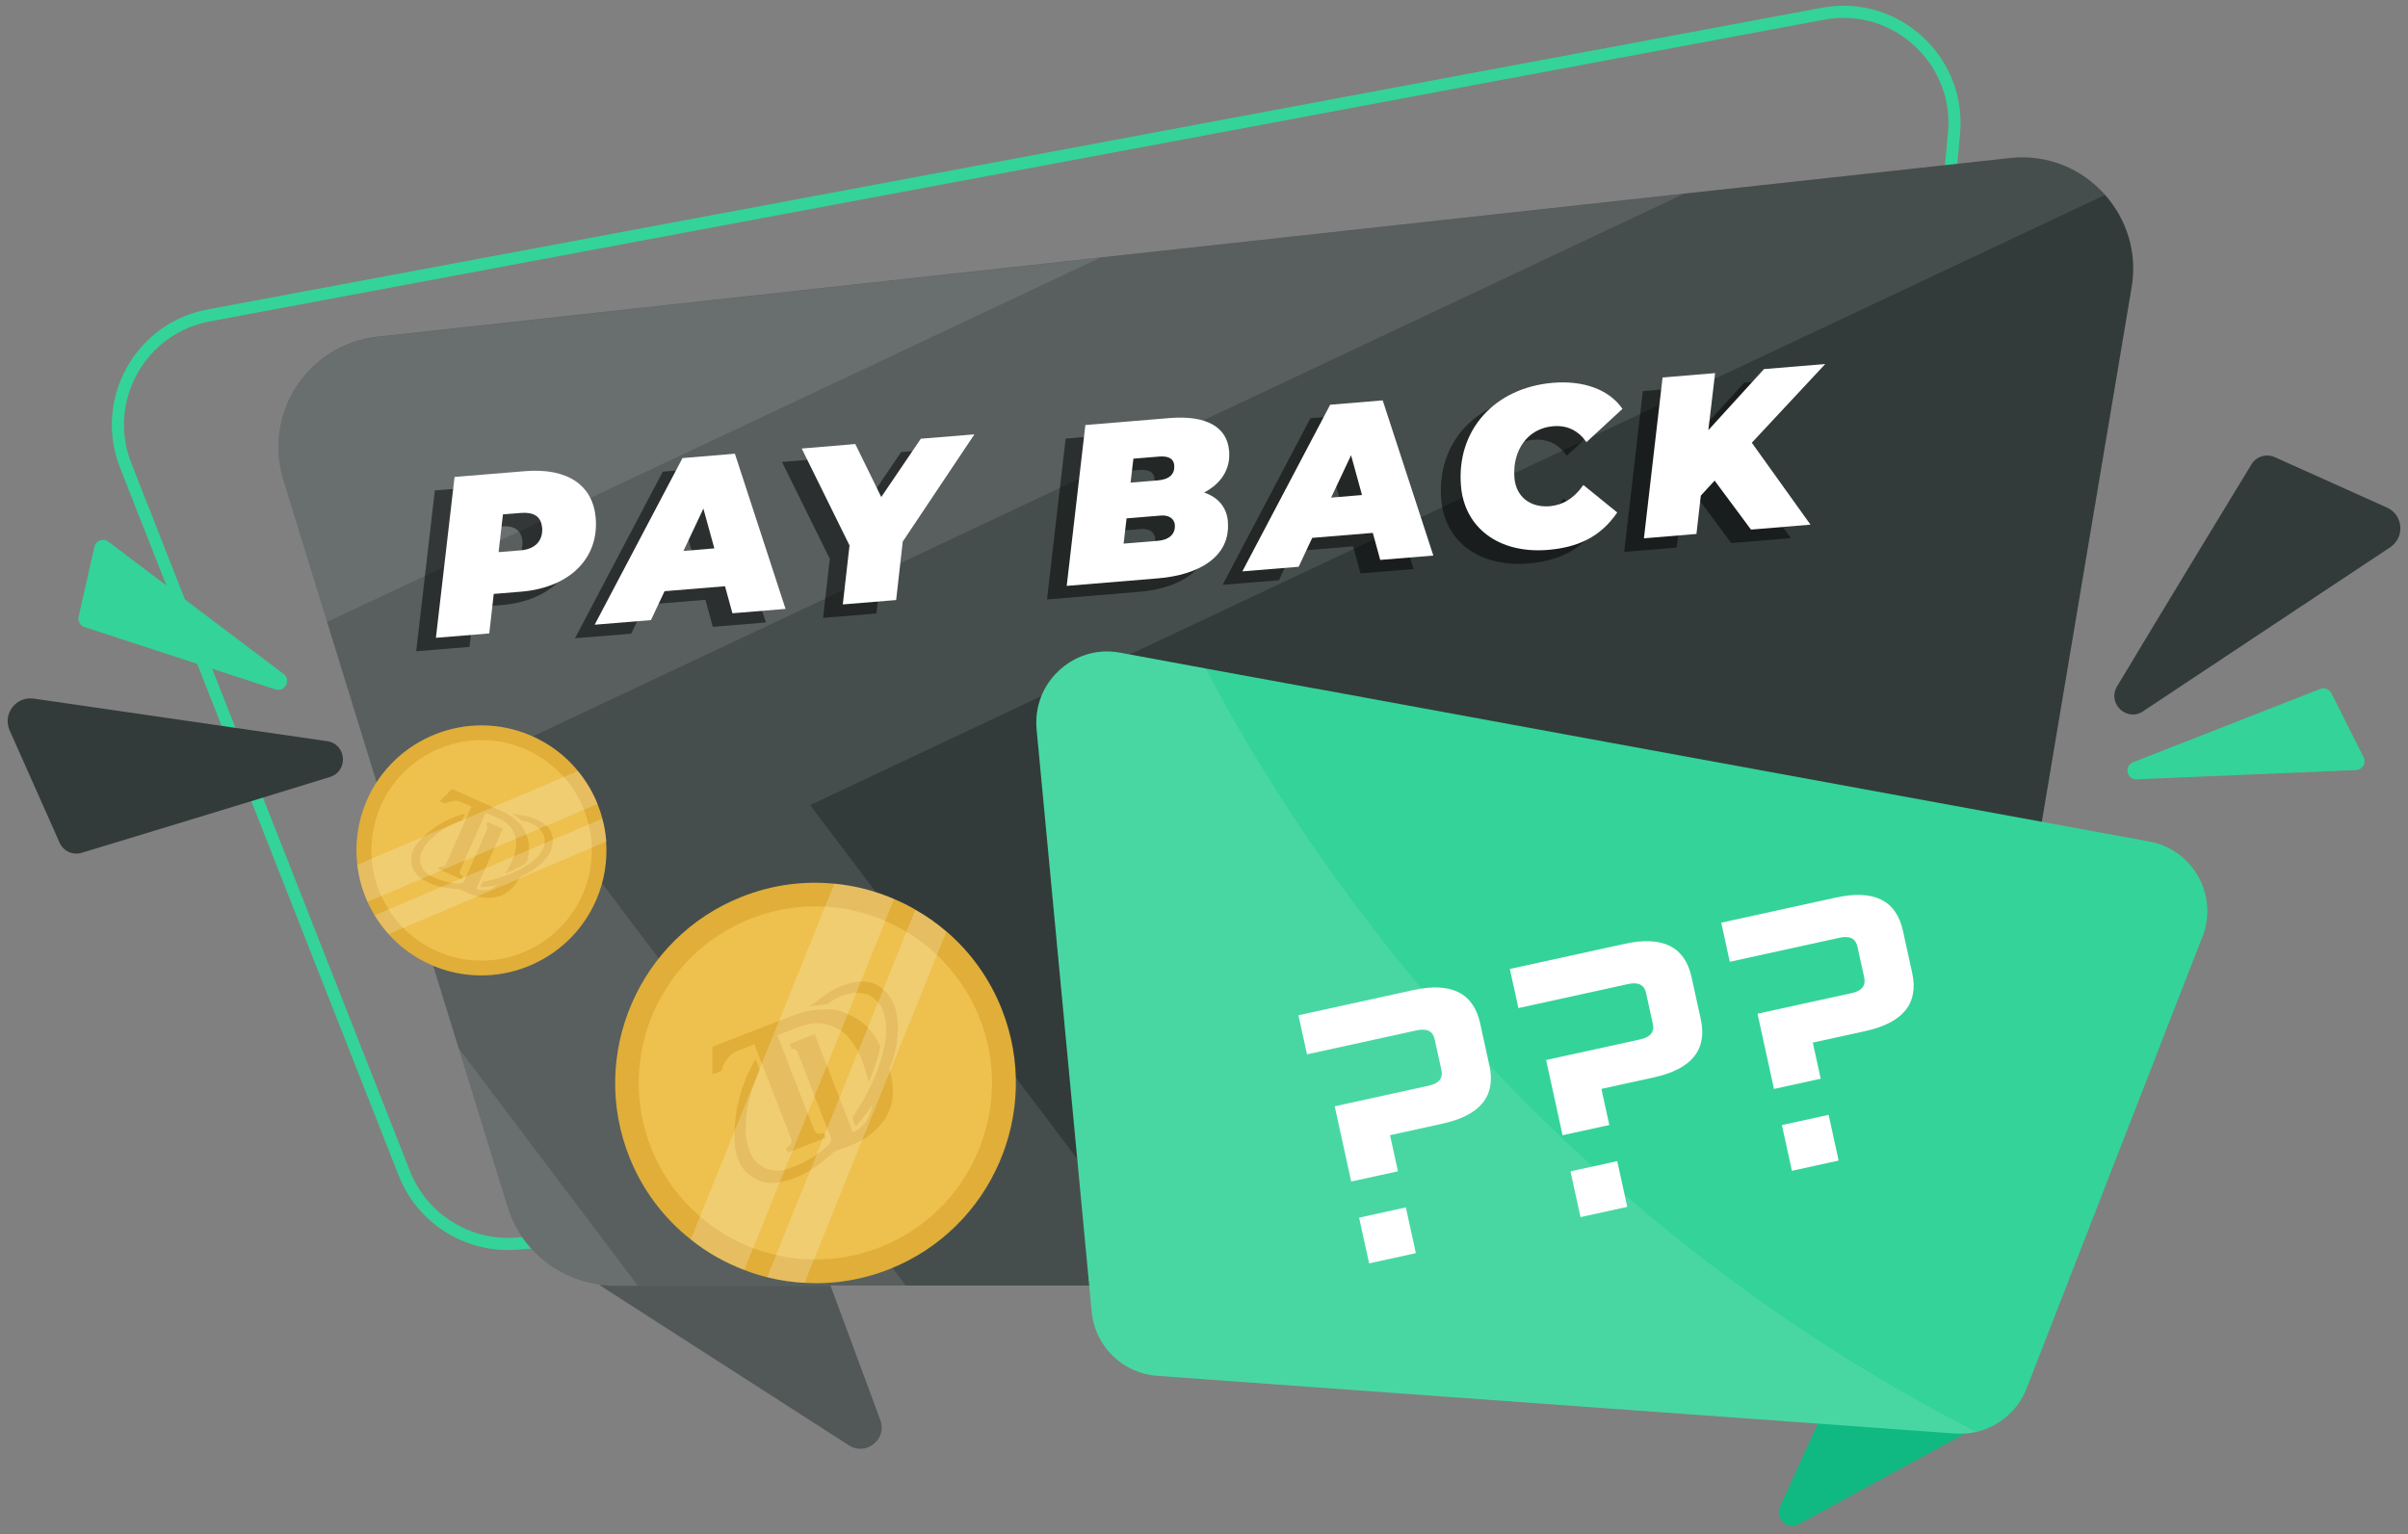 <svg width="204" height="130" viewBox="0 0 204 130" fill="none" xmlns="http://www.w3.org/2000/svg">
<rect x="0" y="0" width="204" height="130" fill="#808080" stroke="none"/>
<path d="M165.539 11.287L158.499 88.787C158.079 93.377 154.409 96.987 149.819 97.337L43.749 105.387C39.629 105.697 35.779 103.287 34.259 99.437L29.089 86.307L22.729 70.137L16.599 54.577L15.249 51.137L10.649 39.447C8.479 33.937 11.869 27.807 17.689 26.727L78.219 15.407L89.269 13.347L127.149 6.257L129.089 5.897L154.419 1.167C157.589 0.567 160.609 1.627 162.699 3.657C164.659 5.547 165.819 8.277 165.539 11.287Z" stroke="#34D399" stroke-width="1.03" stroke-miterlimit="10"/>
<path d="M67.799 105.417H51.499C49.709 105.417 49.019 107.757 50.529 108.727L71.919 122.477C73.369 123.407 75.179 121.957 74.579 120.337L69.489 106.587C69.229 105.877 68.559 105.417 67.799 105.417Z" fill="#515857"/>
<path d="M180.589 24.327L167.699 101.067C166.939 105.607 162.999 108.937 158.389 108.937H52.019C47.879 108.937 44.229 106.237 43.009 102.287L38.849 88.807L33.729 72.207L28.799 56.227L27.709 52.697L24.009 40.687C22.259 35.027 26.099 29.177 31.989 28.537L93.199 21.827L104.369 20.607L142.679 16.407L144.639 16.197L170.259 13.397C173.469 13.037 176.399 14.327 178.329 16.507C180.139 18.537 181.089 21.357 180.589 24.337V24.327Z" fill="#323B3A"/>
<g style="mix-blend-mode:overlay" opacity="0.1">
<path d="M68.629 68.217L99.369 108.947H52.019C47.879 108.947 44.229 106.247 43.009 102.297L38.849 88.817L33.729 72.217L28.799 56.237L27.709 52.707L24.009 40.697C22.259 35.037 26.099 29.187 31.989 28.547L93.199 21.837L104.369 20.617L142.679 16.417L144.639 16.207L170.259 13.407C173.469 13.047 176.399 14.337 178.329 16.517L68.619 68.227L68.629 68.217Z" fill="white"/>
</g>
<g style="mix-blend-mode:overlay" opacity="0.1">
<path d="M42.529 63.627L76.739 108.947H52.019C47.879 108.947 44.229 106.246 43.009 102.297L38.849 88.817L33.729 72.216L28.799 56.236L27.709 52.706L24.009 40.697C22.259 35.036 26.099 29.186 31.989 28.547L93.199 21.837L104.369 20.616L142.679 16.416L42.529 63.627Z" fill="white"/>
</g>
<g style="mix-blend-mode:overlay" opacity="0.1">
<path d="M54.049 108.946H52.019C47.879 108.946 44.229 106.246 43.009 102.296L38.849 88.816L54.039 108.946H54.049Z" fill="white"/>
</g>
<g style="mix-blend-mode:overlay" opacity="0.1">
<path d="M93.209 21.836L27.709 52.706L24.009 40.696C22.259 35.036 26.099 29.186 31.989 28.546L93.199 21.836H93.209Z" fill="white"/>
</g>
<path d="M155.789 118.497L166.149 119.247C167.289 119.327 167.619 120.847 166.619 121.397L152.389 129.157C151.419 129.687 150.339 128.677 150.799 127.677L154.669 119.167C154.869 118.727 155.319 118.467 155.799 118.497H155.789Z" fill="#10B981"/>
<path d="M186.589 79.377L183.679 86.837L182.829 89.037L178.959 98.967L174.949 109.277L171.689 117.657C170.949 119.547 169.339 120.887 167.449 121.337C166.869 121.467 166.279 121.507 165.669 121.477L98.039 116.587C95.119 116.377 92.759 114.077 92.489 111.157L87.819 61.787C87.649 59.867 88.369 58.127 89.619 56.917C90.949 55.617 92.859 54.927 94.889 55.307L102.149 56.647L111.039 58.277L112.279 58.497L136.439 62.937L143.479 64.227L182.079 71.307C185.789 71.987 187.959 75.877 186.589 79.407V79.377Z" fill="#34D399"/>
<g style="mix-blend-mode:overlay" opacity="0.1">
<path d="M167.439 121.337C166.859 121.467 166.269 121.507 165.659 121.477L98.029 116.587C95.109 116.377 92.749 114.077 92.479 111.157L87.809 61.787C87.639 59.867 88.359 58.127 89.609 56.917C90.939 55.617 92.849 54.927 94.879 55.307L102.139 56.647C110.539 72.647 130.149 102.217 167.429 121.347L167.439 121.337Z" fill="white"/>
</g>
<path d="M146.544 81.5L145.818 78.186L155.535 76.058C158.755 75.353 160.648 76.292 161.214 78.875L161.995 82.442C162.561 85.025 161.234 86.67 158.014 87.375L153.577 88.347L154.247 91.408L150.287 92.275L148.891 85.9L156.867 84.154C157.728 83.965 158.082 83.524 157.931 82.832L157.359 80.22C157.207 79.527 156.701 79.275 155.839 79.464L146.544 81.5ZM151.807 99.212L150.958 95.336L154.917 94.469L155.766 98.344L151.807 99.212Z" fill="white"/>
<path d="M128.635 85.423L127.909 82.109L137.626 79.981C140.846 79.275 142.739 80.215 143.305 82.798L144.086 86.365C144.652 88.948 143.324 90.593 140.104 91.298L135.667 92.27L136.338 95.331L132.378 96.198L130.982 89.823L138.957 88.076C139.819 87.888 140.173 87.447 140.022 86.754L139.45 84.143C139.298 83.45 138.791 83.198 137.93 83.387L128.635 85.423ZM133.897 103.134L133.049 99.259L137.008 98.392L137.857 102.267L133.897 103.134Z" fill="white"/>
<path d="M110.727 89.344L110.001 86.031L119.717 83.903C122.938 83.197 124.831 84.137 125.396 86.72L126.178 90.287C126.743 92.87 125.416 94.515 122.196 95.22L117.759 96.192L118.43 99.253L114.47 100.12L113.074 93.745L121.049 91.998C121.91 91.81 122.265 91.369 122.113 90.676L121.541 88.065C121.39 87.372 120.883 87.12 120.022 87.309L110.727 89.344ZM115.989 107.056L115.14 103.181L119.1 102.314L119.949 106.189L115.989 107.056Z" fill="white"/>
<g style="mix-blend-mode:overlay" opacity="0.5">
<path d="M48.799 45.047C49.079 48.437 46.599 50.937 42.479 51.277L40.159 51.467L39.779 54.817L35.259 55.187L36.839 41.557L42.799 41.067C46.399 40.767 48.569 42.247 48.799 45.047ZM44.249 45.827C44.169 44.867 43.489 44.517 42.449 44.607L40.939 44.727L40.569 47.927L42.429 47.777C43.679 47.677 44.349 46.957 44.259 45.827H44.249Z" fill="black"/>
<path d="M59.749 50.827L54.629 51.247L53.479 53.697L48.709 54.087L56.149 39.967L60.599 39.597L64.889 52.747L60.389 53.117L59.759 50.817L59.749 50.827ZM58.849 47.617L57.919 44.237L56.229 47.827L58.859 47.607L58.849 47.617Z" fill="black"/>
<path d="M74.809 47.037L74.249 51.987L69.729 52.357L70.299 47.357L66.249 39.147L70.789 38.767L72.989 43.257L76.339 38.307L80.879 37.937L74.799 47.037H74.809Z" fill="black"/>
<path d="M102.349 45.367C102.589 48.337 99.869 49.877 96.439 50.157L88.699 50.797L90.279 37.167L97.389 36.577C100.569 36.317 102.299 37.347 102.459 39.377C102.589 40.927 101.759 42.137 100.339 42.887C101.529 43.287 102.259 44.137 102.359 45.367H102.349ZM97.859 45.617C97.809 45.027 97.269 44.777 96.679 44.827L93.769 45.067L93.519 47.207L96.429 46.967C97.309 46.897 97.929 46.437 97.859 45.617ZM94.349 40.007L94.109 42.037L96.409 41.847C97.439 41.757 97.869 41.287 97.809 40.557C97.759 39.997 97.299 39.767 96.549 39.827L94.349 40.007Z" fill="black"/>
<path d="M114.619 46.297L109.499 46.717L108.349 49.167L103.579 49.557L111.019 35.437L115.469 35.067L119.759 48.217L115.259 48.587L114.629 46.287L114.619 46.297ZM113.719 43.097L112.789 39.717L111.099 43.307L113.729 43.087L113.719 43.097Z" fill="black"/>
<path d="M122.099 42.307C121.709 37.597 124.939 33.987 129.909 33.577C132.479 33.367 134.659 34.147 135.779 35.797L132.729 38.617C132.069 37.667 131.149 37.167 129.919 37.267C127.789 37.437 126.439 39.257 126.629 41.647C126.759 43.217 127.939 44.187 129.609 44.047C130.659 43.957 131.639 43.437 132.469 42.247L135.339 44.577C133.879 46.707 131.939 47.537 129.469 47.747C125.309 48.087 122.389 45.877 122.099 42.317V42.307Z" fill="black"/>
<path d="M146.739 38.657L151.709 45.597L146.669 46.017L143.589 41.877L142.419 43.147L142.049 46.397L137.599 46.767L139.179 33.137L143.629 32.767L143.059 37.597L147.769 32.427L152.959 31.997L146.739 38.667V38.657Z" fill="black"/>
</g>
<path d="M50.469 43.907C50.749 47.297 48.269 49.797 44.149 50.137L41.829 50.327L41.449 53.677L36.929 54.047L38.509 40.417L44.469 39.927C48.069 39.627 50.239 41.107 50.469 43.907ZM45.919 44.687C45.839 43.727 45.159 43.377 44.119 43.467L42.609 43.587L42.239 46.787L44.099 46.637C45.349 46.537 46.019 45.817 45.929 44.687H45.919Z" fill="white"/>
<path d="M61.419 49.677L56.299 50.097L55.149 52.547L50.379 52.937L57.819 38.817L62.259 38.447L66.549 51.597L62.049 51.967L61.419 49.667V49.677ZM60.519 46.477L59.589 43.097L57.899 46.687L60.519 46.467V46.477Z" fill="white"/>
<path d="M76.479 45.897L75.919 50.847L71.399 51.217L71.969 46.217L67.919 38.007L72.459 37.627L74.659 42.117L78.009 37.177L82.549 36.807L76.469 45.907L76.479 45.897Z" fill="white"/>
<path d="M104.019 44.217C104.269 47.187 101.539 48.727 98.109 49.007L90.369 49.647L91.949 36.017L99.059 35.427C102.239 35.167 103.969 36.197 104.129 38.227C104.259 39.777 103.429 40.987 102.009 41.737C103.199 42.137 103.929 42.987 104.029 44.217H104.019ZM99.529 44.477C99.479 43.887 98.939 43.637 98.349 43.687L95.439 43.927L95.189 46.067L98.099 45.827C98.979 45.757 99.599 45.297 99.529 44.477ZM96.019 38.867L95.779 40.897L98.079 40.707C99.109 40.627 99.539 40.147 99.479 39.417C99.429 38.857 98.969 38.627 98.219 38.687L96.019 38.867Z" fill="white"/>
<path d="M116.289 45.157L111.169 45.577L110.019 48.027L105.249 48.417L112.689 34.297L117.139 33.927L121.429 47.077L116.929 47.447L116.299 45.147L116.289 45.157ZM115.389 41.957L114.459 38.577L112.769 42.167L115.389 41.947V41.957Z" fill="white"/>
<path d="M123.769 41.167C123.379 36.457 126.609 32.847 131.579 32.437C134.149 32.227 136.329 33.007 137.449 34.647L134.399 37.467C133.739 36.517 132.809 36.017 131.589 36.117C129.459 36.287 128.109 38.107 128.299 40.497C128.429 42.067 129.609 43.027 131.279 42.897C132.329 42.807 133.309 42.287 134.139 41.097L137.009 43.427C135.549 45.557 133.609 46.387 131.139 46.597C126.979 46.937 124.059 44.727 123.769 41.167Z" fill="white"/>
<path d="M148.409 37.517L153.379 44.457L148.339 44.877L145.259 40.727L144.089 41.997L143.719 45.247L139.269 45.617L140.849 31.987L145.299 31.617L144.729 36.447L149.439 31.277L154.629 30.847L148.409 37.517Z" fill="white"/>
<path d="M81.366 100.659C86.296 93.911 84.822 84.446 78.074 79.516C71.327 74.587 61.861 76.061 56.932 82.808C52.003 89.556 53.477 99.021 60.224 103.951C66.971 108.88 76.437 107.406 81.366 100.659Z" fill="#EEC04E"/>
<path d="M80.179 78.937C79.369 78.237 78.499 77.627 77.569 77.097C76.989 76.747 76.379 76.447 75.749 76.187C74.149 75.497 72.449 75.057 70.699 74.887C68.109 74.627 65.419 74.967 62.829 75.997C54.139 79.447 49.859 89.327 53.309 98.027C54.439 100.887 56.279 103.267 58.539 105.047C59.909 106.147 61.439 107.007 63.079 107.627C63.709 107.877 64.359 108.077 65.019 108.237C66.049 108.497 67.109 108.657 68.179 108.707C70.559 108.847 72.989 108.477 75.349 107.547C84.039 104.097 88.319 94.227 84.869 85.517C83.829 82.887 82.199 80.667 80.199 78.947L80.179 78.937ZM68.959 106.727C67.879 106.727 66.809 106.587 65.759 106.347C65.099 106.197 64.439 105.997 63.809 105.767C62.179 105.147 60.649 104.237 59.309 103.087C57.529 101.557 56.079 99.597 55.159 97.277C52.119 89.607 55.889 80.887 63.559 77.857C65.639 77.027 67.809 76.707 69.909 76.827C71.669 76.927 73.389 77.347 74.989 78.037C75.619 78.297 76.229 78.617 76.809 78.977C77.729 79.527 78.589 80.177 79.369 80.917C80.909 82.367 82.159 84.167 82.989 86.257C86.029 93.937 82.259 102.647 74.589 105.677C72.749 106.407 70.829 106.747 68.959 106.727Z" fill="#E0AE39"/>
<path d="M74.578 88.707C74.578 88.707 74.578 88.617 74.558 88.577C73.858 87.217 73.098 86.637 72.708 86.407C71.238 85.527 70.708 85.567 70.248 85.527C69.908 85.497 68.958 85.557 68.318 85.707C67.848 85.817 67.608 85.897 67.198 86.047L60.388 88.687C60.388 88.687 60.358 88.717 60.358 88.737V90.977C60.358 90.977 60.388 91.037 60.418 91.017L61.068 90.767C61.068 90.767 61.138 90.717 61.148 90.677C61.178 90.517 61.288 90.107 61.708 89.597C61.908 89.357 62.178 89.167 62.468 89.047L63.878 88.497C63.878 88.497 63.918 88.497 63.918 88.517L67.018 96.497C67.198 96.957 66.708 97.217 66.588 97.267C66.578 97.267 66.568 97.287 66.578 97.297L66.718 97.667L68.348 97.037L69.978 96.407L69.838 96.037C69.838 96.037 69.818 96.017 69.808 96.017C69.688 96.057 69.148 96.197 68.968 95.737L65.868 87.747C65.868 87.747 65.868 87.727 65.878 87.727L67.558 87.077C67.938 86.927 68.338 86.817 68.748 86.747C69.158 86.677 69.528 86.697 69.888 86.767C70.768 86.967 71.558 87.447 72.018 88.067C72.388 88.567 72.638 88.897 72.848 89.417C73.128 90.047 73.568 91.477 73.588 91.717C73.798 91.257 73.998 90.737 74.188 90.167C74.358 89.647 74.488 89.167 74.578 88.717V88.707Z" fill="#E0AE39"/>
<path d="M70.399 96.447L67.589 89.217C67.569 89.157 67.539 89.107 67.499 89.057C67.349 88.857 67.169 88.867 67.099 88.877C67.079 88.877 67.069 88.877 67.059 88.857L66.909 88.487C66.909 88.487 66.909 88.447 66.929 88.437L69.019 87.627L72.239 95.927C72.239 95.927 72.269 95.957 72.289 95.947C72.469 95.867 73.199 95.437 73.539 94.747C73.879 94.057 73.879 93.737 73.879 93.357C73.879 93.217 73.879 93.127 73.879 93.077C73.879 93.007 73.879 92.927 73.909 92.857L75.099 90.137C75.099 90.137 75.159 90.107 75.179 90.137C75.309 90.407 75.209 90.107 75.349 90.597C76.349 94.067 74.529 95.437 73.659 96.187C72.929 96.817 71.349 97.347 70.869 97.497C70.779 97.527 70.689 97.577 70.619 97.637C70.409 97.817 69.949 98.227 69.499 98.577C68.309 99.507 67.199 99.897 66.499 100.077C66.019 100.207 65.599 100.297 65.089 100.237C63.979 100.117 63.279 99.397 63.159 99.277C63.109 99.227 62.969 99.067 62.819 98.837C62.689 98.637 62.439 98.197 62.309 97.447C62.039 95.827 62.469 93.767 62.469 93.767C62.789 92.257 63.279 91.147 63.559 90.597C63.699 90.317 63.849 90.027 63.989 89.747H64.009L64.359 90.657C64.359 90.677 64.359 90.697 64.359 90.717C64.329 90.787 64.329 90.807 64.249 90.977C64.069 91.377 63.839 91.927 63.639 92.597C63.279 93.797 63.219 94.727 63.209 94.927C63.159 95.677 63.119 96.297 63.359 97.077C63.499 97.547 63.679 98.147 64.249 98.617C64.789 99.067 65.379 99.147 65.569 99.177C66.279 99.267 66.809 99.047 67.649 98.697C67.919 98.587 68.529 98.317 69.229 97.807C69.649 97.507 69.989 97.207 70.229 96.967C70.229 96.967 70.439 96.787 70.409 96.447H70.399Z" fill="#E0AE39"/>
<path d="M72.229 94.787L72.469 95.417C72.469 95.417 72.499 95.437 72.509 95.417C73.169 94.727 73.619 94.097 73.909 93.617C74.269 93.037 74.519 92.477 75.019 91.347C75.509 90.247 75.639 89.797 75.699 89.597C75.929 88.797 75.999 88.187 76.019 87.977C76.059 87.547 76.119 87.017 76.019 86.317C75.979 86.017 75.929 85.637 75.779 85.227C75.729 85.097 75.299 83.997 74.309 83.477C72.629 82.577 70.469 83.937 70.139 84.147C70.139 84.147 70.109 84.167 68.549 85.287L70.069 85.087C70.069 85.087 70.149 85.067 70.189 85.037C70.419 84.857 70.759 84.627 71.209 84.437C71.499 84.317 71.909 84.157 72.459 84.137C72.749 84.137 73.239 84.127 73.759 84.407C73.829 84.447 74.189 84.647 74.509 85.087C74.639 85.257 74.939 85.727 75.049 86.697C75.159 87.667 74.979 88.417 74.789 89.207C74.549 90.207 74.239 90.927 74.009 91.467C73.549 92.537 73.069 93.337 72.809 93.777C72.589 94.147 72.379 94.457 72.229 94.677C72.209 94.707 72.209 94.737 72.219 94.767L72.229 94.787Z" fill="#E0AE39"/>
<g style="mix-blend-mode:overlay" opacity="0.2">
<path d="M75.749 76.177L75.079 77.817L74.999 78.027L71.769 86.057L70.839 88.347L70.149 90.057L68.699 93.657L67.989 95.427L66.659 98.697L63.809 105.757L63.759 105.867L63.059 107.607C61.429 106.987 59.889 106.127 58.519 105.027L59.259 103.187L59.309 103.077L63.669 92.277L67.009 83.997L69.909 76.807L69.979 76.627L70.689 74.867C72.439 75.037 74.139 75.477 75.739 76.167L75.749 76.177Z" fill="white"/>
</g>
<g style="mix-blend-mode:overlay" opacity="0.2">
<path d="M80.179 78.937L79.469 80.687L79.369 80.917L74.969 91.857L72.859 97.057L72.779 97.257L71.849 99.557L68.959 106.727L68.899 106.857L68.159 108.697C67.089 108.637 66.029 108.487 64.999 108.227L65.709 106.467L65.749 106.347L68.909 98.527L70.389 94.837L70.959 93.417L72.359 89.947L76.789 78.967L76.879 78.747L77.549 77.097C78.479 77.627 79.349 78.237 80.159 78.937H80.179Z" fill="white"/>
</g>
<path d="M42.288 81.409C47.439 80.607 50.965 75.781 50.163 70.629C49.361 65.478 44.535 61.952 39.383 62.754C34.232 63.556 30.706 68.382 31.508 73.534C32.31 78.685 37.136 82.211 42.288 81.409Z" fill="#EEC04E"/>
<path d="M51.359 71.307C51.309 70.637 51.199 69.987 51.019 69.337C50.919 68.927 50.779 68.527 50.619 68.127C50.219 67.117 49.659 66.177 48.959 65.327C47.929 64.067 46.589 63.027 44.989 62.337C39.629 60.017 33.379 62.497 31.059 67.857C30.299 69.617 30.059 71.477 30.269 73.267C30.389 74.357 30.679 75.417 31.129 76.407C31.299 76.797 31.499 77.167 31.719 77.537C32.059 78.107 32.459 78.647 32.899 79.137C33.889 80.247 35.119 81.157 36.579 81.787C41.939 84.107 48.189 81.627 50.509 76.267C51.209 74.647 51.469 72.947 51.349 71.307H51.359ZM34.139 78.617C33.669 78.137 33.249 77.607 32.899 77.037C32.679 76.677 32.469 76.307 32.289 75.917C31.839 74.917 31.569 73.847 31.489 72.747C31.379 71.287 31.609 69.777 32.219 68.347C34.259 63.617 39.779 61.437 44.499 63.477C45.779 64.037 46.879 64.847 47.759 65.827C48.489 66.647 49.069 67.597 49.469 68.607C49.629 68.997 49.759 69.407 49.859 69.827C50.019 70.477 50.119 71.137 50.129 71.817C50.169 73.137 49.929 74.487 49.369 75.767C47.319 80.497 41.809 82.677 37.089 80.637C35.949 80.147 34.959 79.447 34.139 78.617Z" fill="#E0AE39"/>
<path d="M44.568 73.147C44.568 73.147 44.608 73.107 44.618 73.077C44.908 72.167 44.828 71.577 44.758 71.297C44.498 70.267 44.248 70.047 44.058 69.827C43.918 69.667 43.478 69.267 43.128 69.057C42.868 68.897 42.728 68.827 42.488 68.717L38.318 66.877C38.318 66.877 38.288 66.877 38.278 66.877L37.288 67.867C37.288 67.867 37.278 67.907 37.288 67.917L37.688 68.087C37.688 68.087 37.738 68.087 37.758 68.087C37.838 68.027 38.068 67.897 38.478 67.857C38.678 67.837 38.878 67.877 39.058 67.957L39.918 68.337C39.918 68.337 39.938 68.357 39.928 68.367L37.768 73.257C37.648 73.537 37.308 73.437 37.238 73.407H37.218L37.118 73.637L38.118 74.077L39.118 74.517L39.218 74.287V74.267C39.148 74.227 38.848 74.057 38.978 73.777L41.138 68.877C41.138 68.877 41.138 68.877 41.158 68.877L42.188 69.327C42.428 69.427 42.648 69.557 42.858 69.707C43.068 69.857 43.228 70.027 43.348 70.217C43.648 70.697 43.788 71.257 43.718 71.727C43.658 72.117 43.628 72.367 43.488 72.687C43.338 73.087 42.898 73.917 42.798 74.027C43.088 73.917 43.408 73.777 43.748 73.607C44.048 73.457 44.318 73.297 44.558 73.137L44.568 73.147Z" fill="#E0AE39"/>
<path d="M39.308 74.717L41.258 70.287C41.258 70.287 41.288 70.217 41.288 70.177C41.308 70.017 41.228 69.947 41.188 69.927C41.188 69.927 41.178 69.907 41.188 69.897L41.288 69.667C41.288 69.667 41.308 69.647 41.318 69.657L42.598 70.217L40.358 75.307C40.358 75.307 40.358 75.337 40.368 75.337C40.478 75.377 40.998 75.507 41.448 75.357C41.908 75.197 42.048 75.057 42.208 74.897C42.268 74.837 42.308 74.797 42.328 74.767C42.358 74.727 42.398 74.707 42.438 74.687L44.168 74.007C44.168 74.007 44.208 74.017 44.198 74.037C44.138 74.207 44.228 74.037 44.068 74.317C42.978 76.287 41.568 76.087 40.848 76.037C40.248 75.997 39.318 75.527 39.038 75.387C38.988 75.357 38.928 75.337 38.858 75.337C38.688 75.337 38.298 75.307 37.948 75.257C37.008 75.137 36.348 74.827 35.958 74.597C35.688 74.437 35.468 74.297 35.258 74.047C34.818 73.507 34.828 72.877 34.828 72.777C34.828 72.727 34.828 72.597 34.868 72.427C34.898 72.277 34.978 71.977 35.258 71.587C35.858 70.747 36.948 70.037 36.948 70.037C37.748 69.507 38.458 69.237 38.828 69.117C39.018 69.057 39.208 68.997 39.398 68.937L39.158 69.497C39.158 69.507 39.148 69.517 39.128 69.527C39.088 69.547 39.078 69.547 38.968 69.587C38.708 69.687 38.368 69.827 37.988 70.027C37.298 70.397 36.858 70.787 36.768 70.867C36.418 71.177 36.128 71.437 35.888 71.877C35.738 72.147 35.558 72.497 35.598 72.947C35.638 73.377 35.858 73.677 35.938 73.777C36.208 74.127 36.538 74.267 37.068 74.487C37.238 74.557 37.628 74.707 38.158 74.797C38.478 74.847 38.758 74.867 38.968 74.867C38.968 74.867 39.138 74.877 39.278 74.717H39.308Z" fill="#E0AE39"/>
<path d="M40.848 74.787L40.678 75.167C40.678 75.167 40.678 75.187 40.698 75.187C41.288 75.177 41.768 75.087 42.108 75.007C42.518 74.907 42.878 74.767 43.598 74.487C44.298 74.217 44.558 74.077 44.668 74.017C45.118 73.767 45.428 73.527 45.528 73.447C45.738 73.277 45.998 73.067 46.268 72.717C46.388 72.567 46.528 72.377 46.638 72.127C46.678 72.047 46.968 71.377 46.758 70.707C46.408 69.567 44.858 69.217 44.618 69.157C44.618 69.157 44.598 69.157 43.418 68.957L44.178 69.537C44.178 69.537 44.228 69.567 44.248 69.567C44.428 69.587 44.688 69.637 44.968 69.757C45.148 69.837 45.398 69.937 45.648 70.177C45.778 70.307 45.998 70.517 46.098 70.867C46.108 70.917 46.178 71.167 46.128 71.497C46.108 71.627 46.038 71.967 45.658 72.447C45.278 72.927 44.868 73.177 44.438 73.437C43.888 73.777 43.438 73.957 43.098 74.097C42.418 74.367 41.858 74.507 41.548 74.587C41.288 74.647 41.058 74.697 40.888 74.727C40.868 74.727 40.848 74.747 40.838 74.767L40.848 74.787Z" fill="#E0AE39"/>
<g style="mix-blend-mode:overlay" opacity="0.2">
<path d="M50.618 68.127L49.598 68.557L49.468 68.617L44.498 70.737L43.078 71.337L42.018 71.787L39.788 72.737L38.688 73.207L36.658 74.067L32.288 75.927L32.218 75.957L31.138 76.417C30.688 75.417 30.398 74.367 30.278 73.277L31.418 72.787L31.488 72.757L38.178 69.917L43.308 67.737L47.758 65.847L47.868 65.797L48.958 65.337C49.648 66.187 50.218 67.127 50.618 68.137V68.127Z" fill="white"/>
</g>
<g style="mix-blend-mode:overlay" opacity="0.2">
<path d="M51.358 71.307L50.278 71.767L50.138 71.827L43.368 74.717L40.138 76.087L40.018 76.137L38.588 76.747L34.148 78.637L34.068 78.667L32.928 79.157C32.478 78.657 32.078 78.127 31.748 77.557L32.838 77.097L32.908 77.067L37.758 75.007L40.038 74.037L40.918 73.667L43.068 72.757L49.868 69.867L50.008 69.807L51.028 69.367C51.208 70.017 51.318 70.667 51.368 71.337L51.358 71.307Z" fill="white"/>
</g>
<path d="M179.349 58.167C183.069 51.967 188.749 42.607 190.739 39.347C191.149 38.677 191.989 38.417 192.709 38.737L202.209 43.007C203.599 43.627 203.759 45.527 202.489 46.377C197.629 49.597 187.799 56.127 181.549 60.277C180.169 61.197 178.499 59.597 179.349 58.177V58.167Z" fill="#323B3A"/>
<path d="M180.719 64.587L196.569 58.377C196.929 58.237 197.339 58.397 197.509 58.737L200.239 64.167C200.489 64.657 200.149 65.227 199.599 65.257L181.019 66.037C180.169 66.077 179.929 64.897 180.719 64.587Z" fill="#34D399"/>
<path d="M27.959 65.837C21.049 67.977 10.579 71.157 6.919 72.267C6.169 72.497 5.369 72.127 5.049 71.407L0.819 61.897C0.199 60.507 1.349 58.987 2.849 59.197C8.619 60.037 20.299 61.727 27.719 62.807C29.359 63.047 29.539 65.347 27.959 65.837Z" fill="#323B3A"/>
<path d="M23.338 58.417L7.159 53.137C6.789 53.017 6.579 52.637 6.659 52.257L7.999 46.327C8.119 45.797 8.749 45.567 9.179 45.897L24.018 57.107C24.698 57.617 24.139 58.687 23.328 58.417H23.338Z" fill="#34D399"/>
</svg>
